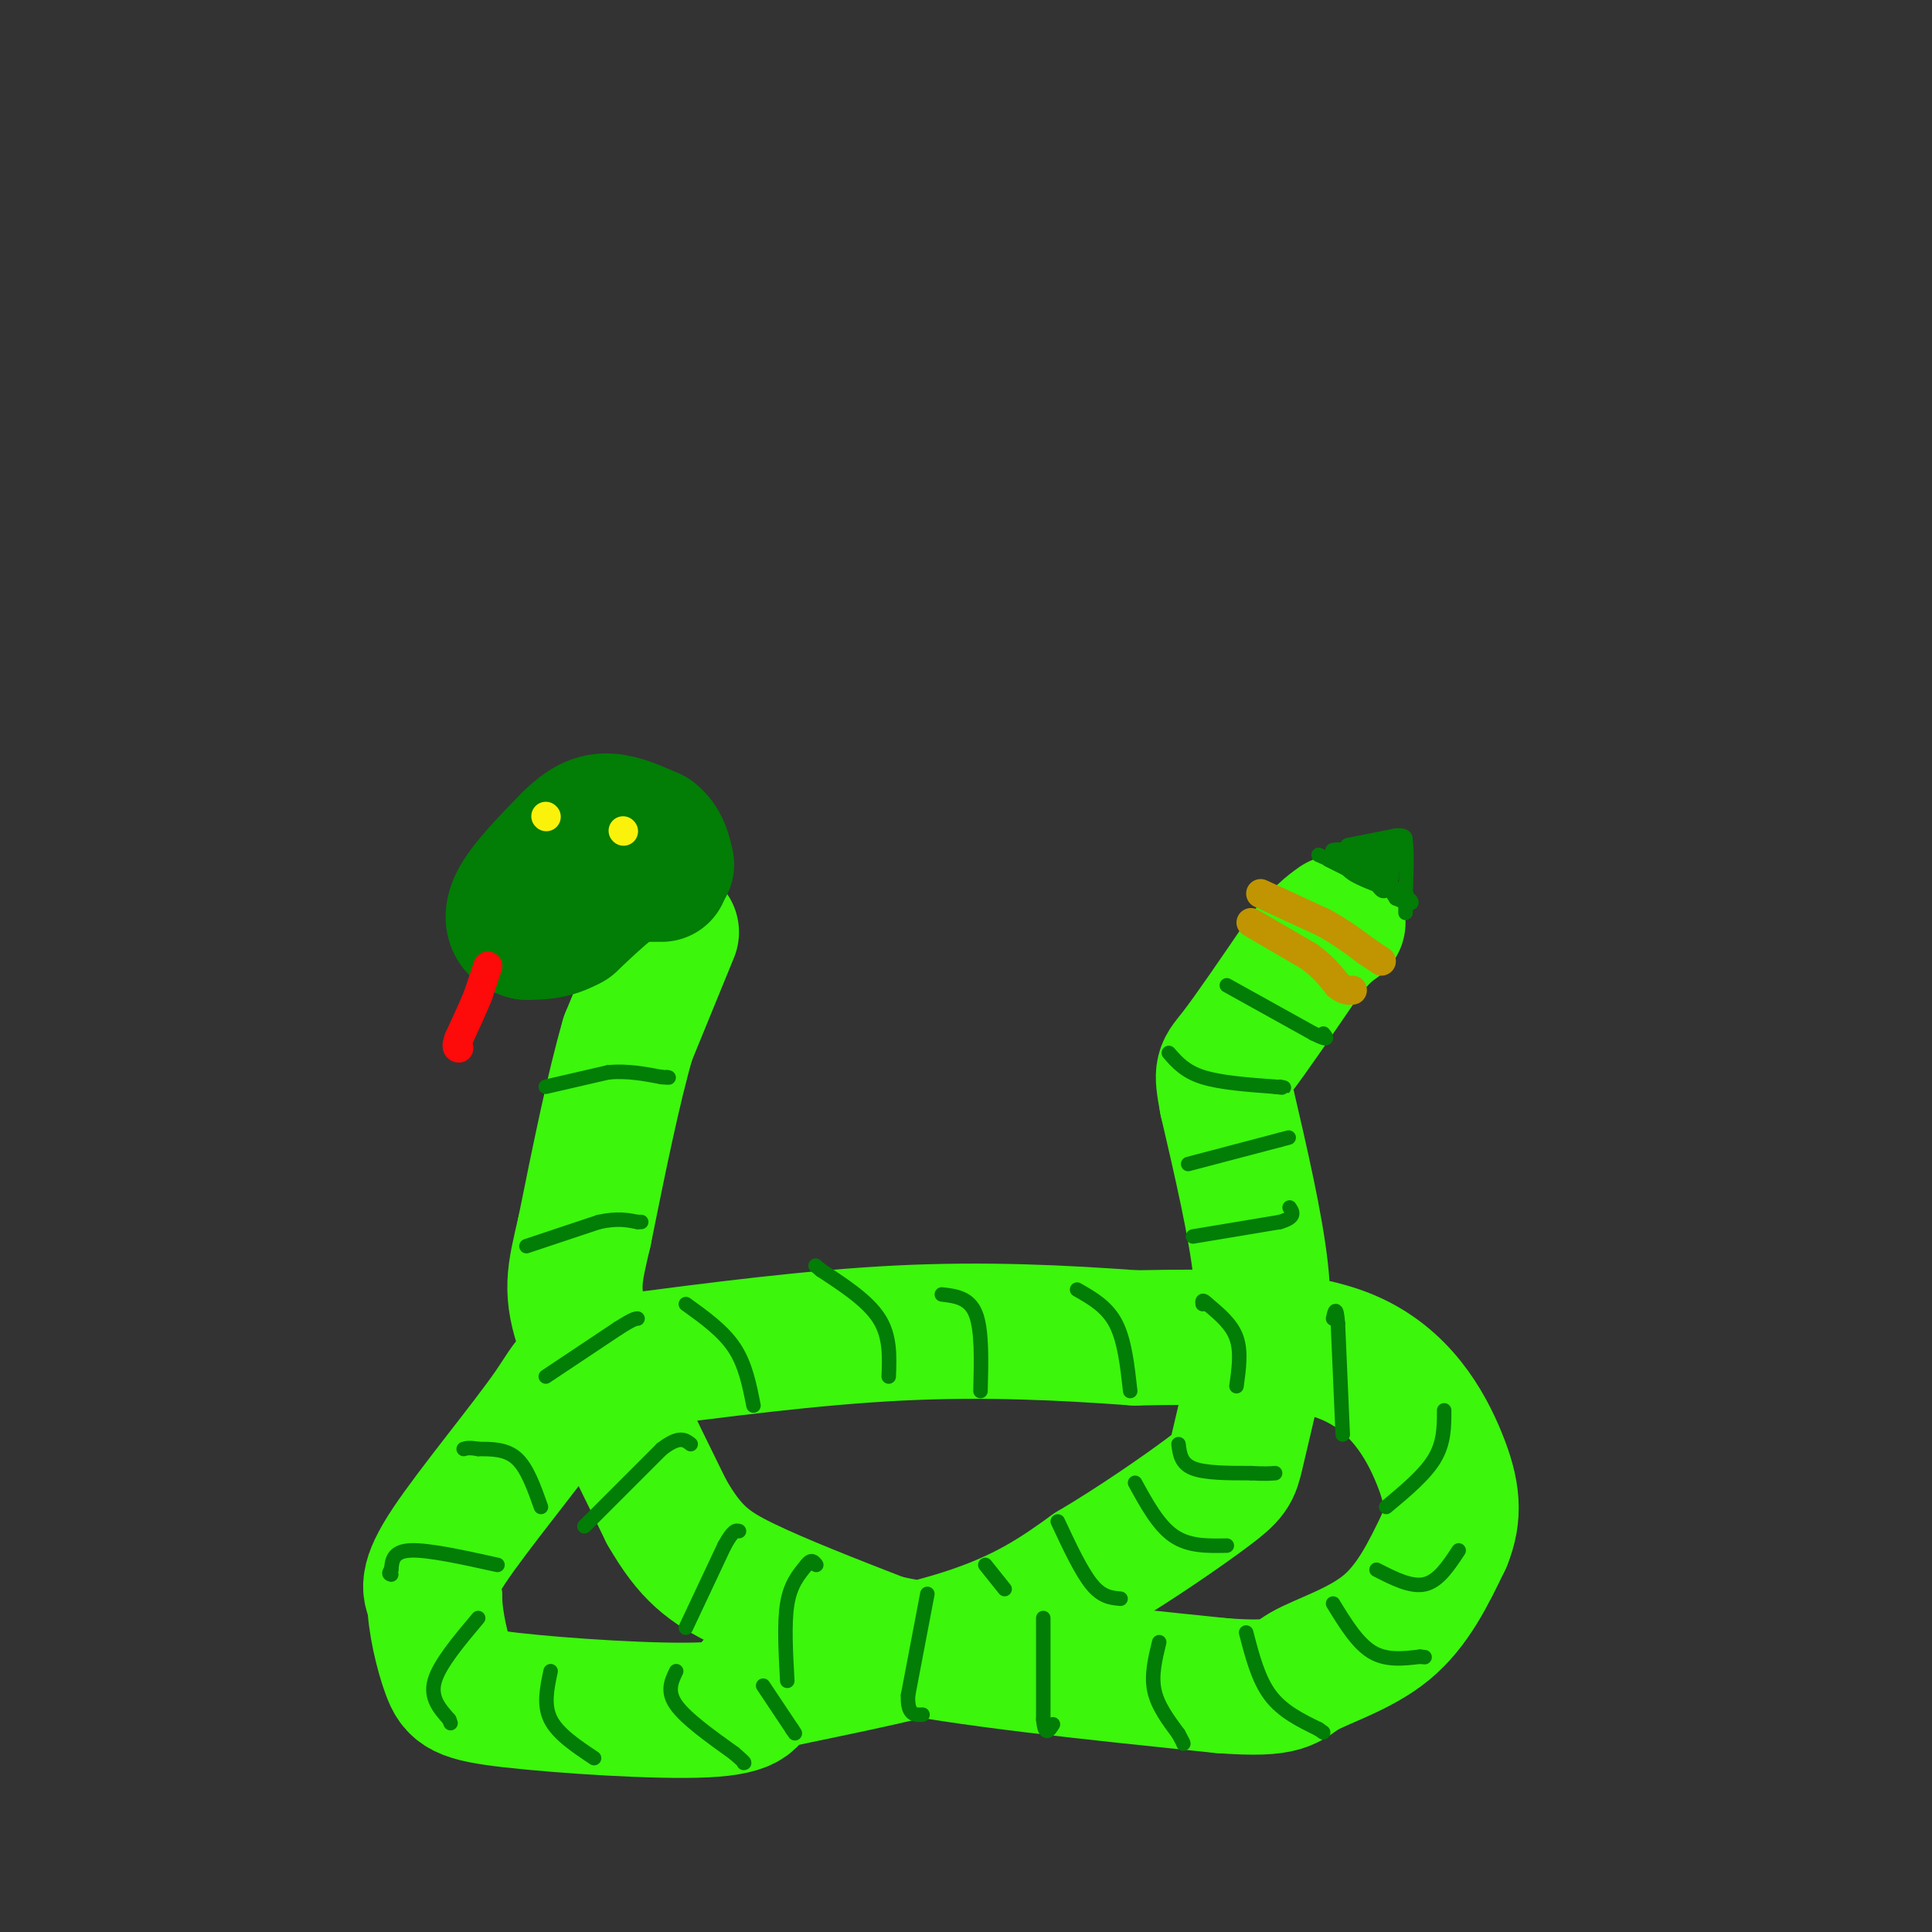 <svg viewBox='0 0 400 400' version='1.1' xmlns='http://www.w3.org/2000/svg' xmlns:xlink='http://www.w3.org/1999/xlink'><rect x="0" y="0" width="400" height="400" fill="#333333" stroke="none"/><g fill='none' stroke='#3CF60C' stroke-width='28' stroke-linecap='round' stroke-linejoin='round'><path d='M139,193c0.000,0.000 -9.000,22.000 -9,22'/><path d='M130,215c-3.000,10.333 -6.000,25.167 -9,40'/><path d='M121,255c-2.156,9.244 -3.044,12.356 0,21c3.044,8.644 10.022,22.822 17,37'/><path d='M138,313c4.911,8.556 8.689,11.444 16,15c7.311,3.556 18.156,7.778 29,12'/><path d='M183,340c16.500,3.500 43.250,6.250 70,9'/><path d='M253,349c13.810,1.036 13.333,-0.875 17,-3c3.667,-2.125 11.476,-4.464 17,-9c5.524,-4.536 8.762,-11.268 12,-18'/><path d='M299,319c2.238,-5.429 1.833,-10.000 -1,-17c-2.833,-7.000 -8.095,-16.429 -19,-21c-10.905,-4.571 -27.452,-4.286 -44,-4'/><path d='M235,277c-15.200,-1.111 -31.200,-1.889 -49,-1c-17.800,0.889 -37.400,3.444 -57,6'/><path d='M129,282c-11.000,1.655 -10.000,2.792 -15,10c-5.000,7.208 -16.000,20.488 -21,28c-5.000,7.512 -4.000,9.256 -3,11'/><path d='M90,331c0.033,4.783 1.617,11.241 3,15c1.383,3.759 2.565,4.820 13,6c10.435,1.180 30.124,2.480 40,2c9.876,-0.480 9.938,-2.740 10,-5'/><path d='M156,349c9.911,-2.378 29.689,-5.822 43,-10c13.311,-4.178 20.156,-9.089 27,-14'/><path d='M226,325c9.298,-5.512 19.042,-12.292 24,-16c4.958,-3.708 5.131,-4.345 6,-8c0.869,-3.655 2.435,-10.327 4,-17'/><path d='M260,284c1.156,-5.756 2.044,-11.644 1,-21c-1.044,-9.356 -4.022,-22.178 -7,-35'/><path d='M254,228c-1.267,-6.778 -0.933,-6.222 2,-10c2.933,-3.778 8.467,-11.889 14,-20'/><path d='M270,198c3.500,-4.500 5.250,-5.750 7,-7'/></g>
<g fill='none' stroke='#027D06' stroke-width='28' stroke-linecap='round' stroke-linejoin='round'><path d='M137,181c0.000,0.000 -7.000,0.000 -7,0'/><path d='M130,181c-3.167,1.667 -7.583,5.833 -12,10'/><path d='M118,191c-3.500,2.000 -6.250,2.000 -9,2'/><path d='M109,193c-2.333,-0.444 -3.667,-2.556 -2,-6c1.667,-3.444 6.333,-8.222 11,-13'/><path d='M118,174c3.089,-3.044 5.311,-4.156 8,-4c2.689,0.156 5.844,1.578 9,3'/><path d='M135,173c2.000,1.500 2.500,3.750 3,6'/></g>
<g fill='none' stroke='#027D06' stroke-width='3' stroke-linecap='round' stroke-linejoin='round'><path d='M113,225c0.000,0.000 13.000,-3.000 13,-3'/><path d='M126,222c4.000,-0.333 7.500,0.333 11,1'/><path d='M137,223c2.000,0.167 1.500,0.083 1,0'/><path d='M109,258c0.000,0.000 15.000,-5.000 15,-5'/><path d='M124,253c3.833,-0.833 5.917,-0.417 8,0'/><path d='M132,253c1.333,0.000 0.667,0.000 0,0'/><path d='M113,285c0.000,0.000 15.000,-10.000 15,-10'/><path d='M128,275c3.167,-2.000 3.583,-2.000 4,-2'/><path d='M121,316c0.000,0.000 16.000,-16.000 16,-16'/><path d='M137,300c3.667,-2.833 4.833,-1.917 6,-1'/><path d='M142,337c0.000,0.000 8.000,-17.000 8,-17'/><path d='M150,320c1.833,-3.333 2.417,-3.167 3,-3'/><path d='M163,348c-0.333,-6.000 -0.667,-12.000 0,-16c0.667,-4.000 2.333,-6.000 4,-8'/><path d='M167,324c1.000,-1.333 1.500,-0.667 2,0'/><path d='M192,330c0.000,0.000 -4.000,21.000 -4,21'/><path d='M188,351c-0.167,4.167 1.417,4.083 3,4'/><path d='M216,335c0.000,0.000 0.000,21.000 0,21'/><path d='M216,356c0.333,3.667 1.167,2.333 2,1'/><path d='M240,340c-0.833,3.417 -1.667,6.833 -1,10c0.667,3.167 2.833,6.083 5,9'/><path d='M244,359c1.000,1.833 1.000,1.917 1,2'/><path d='M258,338c1.250,4.833 2.500,9.667 5,13c2.500,3.333 6.250,5.167 10,7'/><path d='M273,358c1.667,1.167 0.833,0.583 0,0'/><path d='M276,332c2.500,4.083 5.000,8.167 8,10c3.000,1.833 6.500,1.417 10,1'/><path d='M294,343c1.667,0.167 0.833,0.083 0,0'/><path d='M285,325c3.583,1.833 7.167,3.667 10,3c2.833,-0.667 4.917,-3.833 7,-7'/><path d='M287,312c4.000,-3.333 8.000,-6.667 10,-10c2.000,-3.333 2.000,-6.667 2,-10'/><path d='M278,297c0.000,0.000 -1.000,-23.000 -1,-23'/><path d='M277,274c-0.333,-4.000 -0.667,-2.500 -1,-1'/><path d='M256,287c0.500,-3.583 1.000,-7.167 0,-10c-1.000,-2.833 -3.500,-4.917 -6,-7'/><path d='M250,270c-1.167,-1.167 -1.083,-0.583 -1,0'/><path d='M234,288c-0.583,-5.250 -1.167,-10.500 -3,-14c-1.833,-3.500 -4.917,-5.250 -8,-7'/><path d='M203,288c0.167,-6.333 0.333,-12.667 -1,-16c-1.333,-3.333 -4.167,-3.667 -7,-4'/><path d='M184,285c0.167,-4.167 0.333,-8.333 -2,-12c-2.333,-3.667 -7.167,-6.833 -12,-10'/><path d='M170,263c-2.000,-1.667 -1.000,-0.833 0,0'/><path d='M156,291c-0.833,-4.250 -1.667,-8.500 -4,-12c-2.333,-3.500 -6.167,-6.250 -10,-9'/><path d='M112,312c-1.417,-4.000 -2.833,-8.000 -5,-10c-2.167,-2.000 -5.083,-2.000 -8,-2'/><path d='M99,300c-1.833,-0.333 -2.417,-0.167 -3,0'/><path d='M103,324c-7.167,-1.583 -14.333,-3.167 -18,-3c-3.667,0.167 -3.833,2.083 -4,4'/><path d='M81,325c-0.667,0.833 -0.333,0.917 0,1'/><path d='M99,335c-4.000,4.750 -8.000,9.500 -9,13c-1.000,3.500 1.000,5.750 3,8'/><path d='M93,356c0.500,1.333 0.250,0.667 0,0'/><path d='M114,346c-0.750,3.500 -1.500,7.000 0,10c1.500,3.000 5.250,5.500 9,8'/><path d='M140,346c-1.000,2.083 -2.000,4.167 0,7c2.000,2.833 7.000,6.417 12,10'/><path d='M152,363c2.333,2.000 2.167,2.000 2,2'/><path d='M158,349c0.000,0.000 6.000,9.000 6,9'/><path d='M164,358c1.000,1.500 0.500,0.750 0,0'/><path d='M204,324c0.000,0.000 4.000,5.000 4,5'/><path d='M219,315c2.417,5.167 4.833,10.333 7,13c2.167,2.667 4.083,2.833 6,3'/><path d='M235,307c2.417,4.417 4.833,8.833 8,11c3.167,2.167 7.083,2.083 11,2'/><path d='M244,299c0.250,2.000 0.500,4.000 3,5c2.500,1.000 7.250,1.000 12,1'/><path d='M259,305c2.833,0.167 3.917,0.083 5,0'/><path d='M247,256c0.000,0.000 18.000,-3.000 18,-3'/><path d='M265,253c3.333,-1.000 2.667,-2.000 2,-3'/><path d='M246,241c0.000,0.000 19.000,-5.000 19,-5'/><path d='M265,236c3.167,-0.833 1.583,-0.417 0,0'/><path d='M242,218c1.667,1.917 3.333,3.833 7,5c3.667,1.167 9.333,1.583 15,2'/><path d='M264,225c2.667,0.333 1.833,0.167 1,0'/><path d='M254,204c0.000,0.000 18.000,10.000 18,10'/><path d='M272,214c3.333,1.667 2.667,0.833 2,0'/></g>
<g fill='none' stroke='#C09501' stroke-width='6' stroke-linecap='round' stroke-linejoin='round'><path d='M259,191c0.000,0.000 12.000,7.000 12,7'/><path d='M271,198c3.000,2.167 4.500,4.083 6,6'/><path d='M277,204c1.500,1.167 2.250,1.083 3,1'/><path d='M261,185c0.000,0.000 13.000,6.000 13,6'/><path d='M274,191c3.667,2.000 6.333,4.000 9,6'/><path d='M283,197c2.000,1.333 2.500,1.667 3,2'/></g>
<g fill='none' stroke='#027D06' stroke-width='3' stroke-linecap='round' stroke-linejoin='round'><path d='M279,175c0.000,0.000 10.000,-2.000 10,-2'/><path d='M289,173c2.000,-0.167 2.000,0.417 2,1'/><path d='M291,174c0.333,2.167 0.167,7.083 0,12'/><path d='M291,186c0.000,2.500 0.000,2.750 0,3'/><path d='M276,177c0.000,0.000 11.000,-3.000 11,-3'/><path d='M287,174c2.000,0.833 1.500,4.417 1,8'/><path d='M288,182c0.167,-0.940 0.083,-7.292 0,-7c-0.083,0.292 -0.167,7.226 -1,9c-0.833,1.774 -2.417,-1.613 -4,-5'/><path d='M283,179c-0.178,-1.622 1.378,-3.178 1,-3c-0.378,0.178 -2.689,2.089 -5,4'/><path d='M279,180c1.000,1.500 6.000,3.250 11,5'/><path d='M290,185c2.289,1.267 2.511,1.933 2,2c-0.511,0.067 -1.756,-0.467 -3,-1'/><path d='M289,186c-1.356,-1.889 -3.244,-6.111 -5,-8c-1.756,-1.889 -3.378,-1.444 -5,-1'/><path d='M279,177c-1.756,-0.378 -3.644,-0.822 -3,-1c0.644,-0.178 3.822,-0.089 7,0'/><path d='M283,176c2.422,-0.400 4.978,-1.400 6,-1c1.022,0.400 0.511,2.200 0,4'/><path d='M289,179c-1.067,0.756 -3.733,0.644 -4,0c-0.267,-0.644 1.867,-1.822 4,-3'/><path d='M275,178c0.000,0.000 6.000,3.000 6,3'/><path d='M273,177c0.000,0.000 16.000,7.000 16,7'/><path d='M289,184c3.000,1.500 2.500,1.750 2,2'/></g>
<g fill='none' stroke='#FBF20B' stroke-width='6' stroke-linecap='round' stroke-linejoin='round'><path d='M129,172c0.000,0.000 0.100,0.100 0.1,0.1'/><path d='M113,169c0.000,0.000 0.100,0.100 0.1,0.1'/></g>
<g fill='none' stroke='#FD0A0A' stroke-width='6' stroke-linecap='round' stroke-linejoin='round'><path d='M101,200c0.000,0.000 -2.000,6.000 -2,6'/><path d='M99,206c-1.000,2.500 -2.500,5.750 -4,9'/><path d='M95,215c-0.667,1.833 -0.333,1.917 0,2'/></g>
</svg>